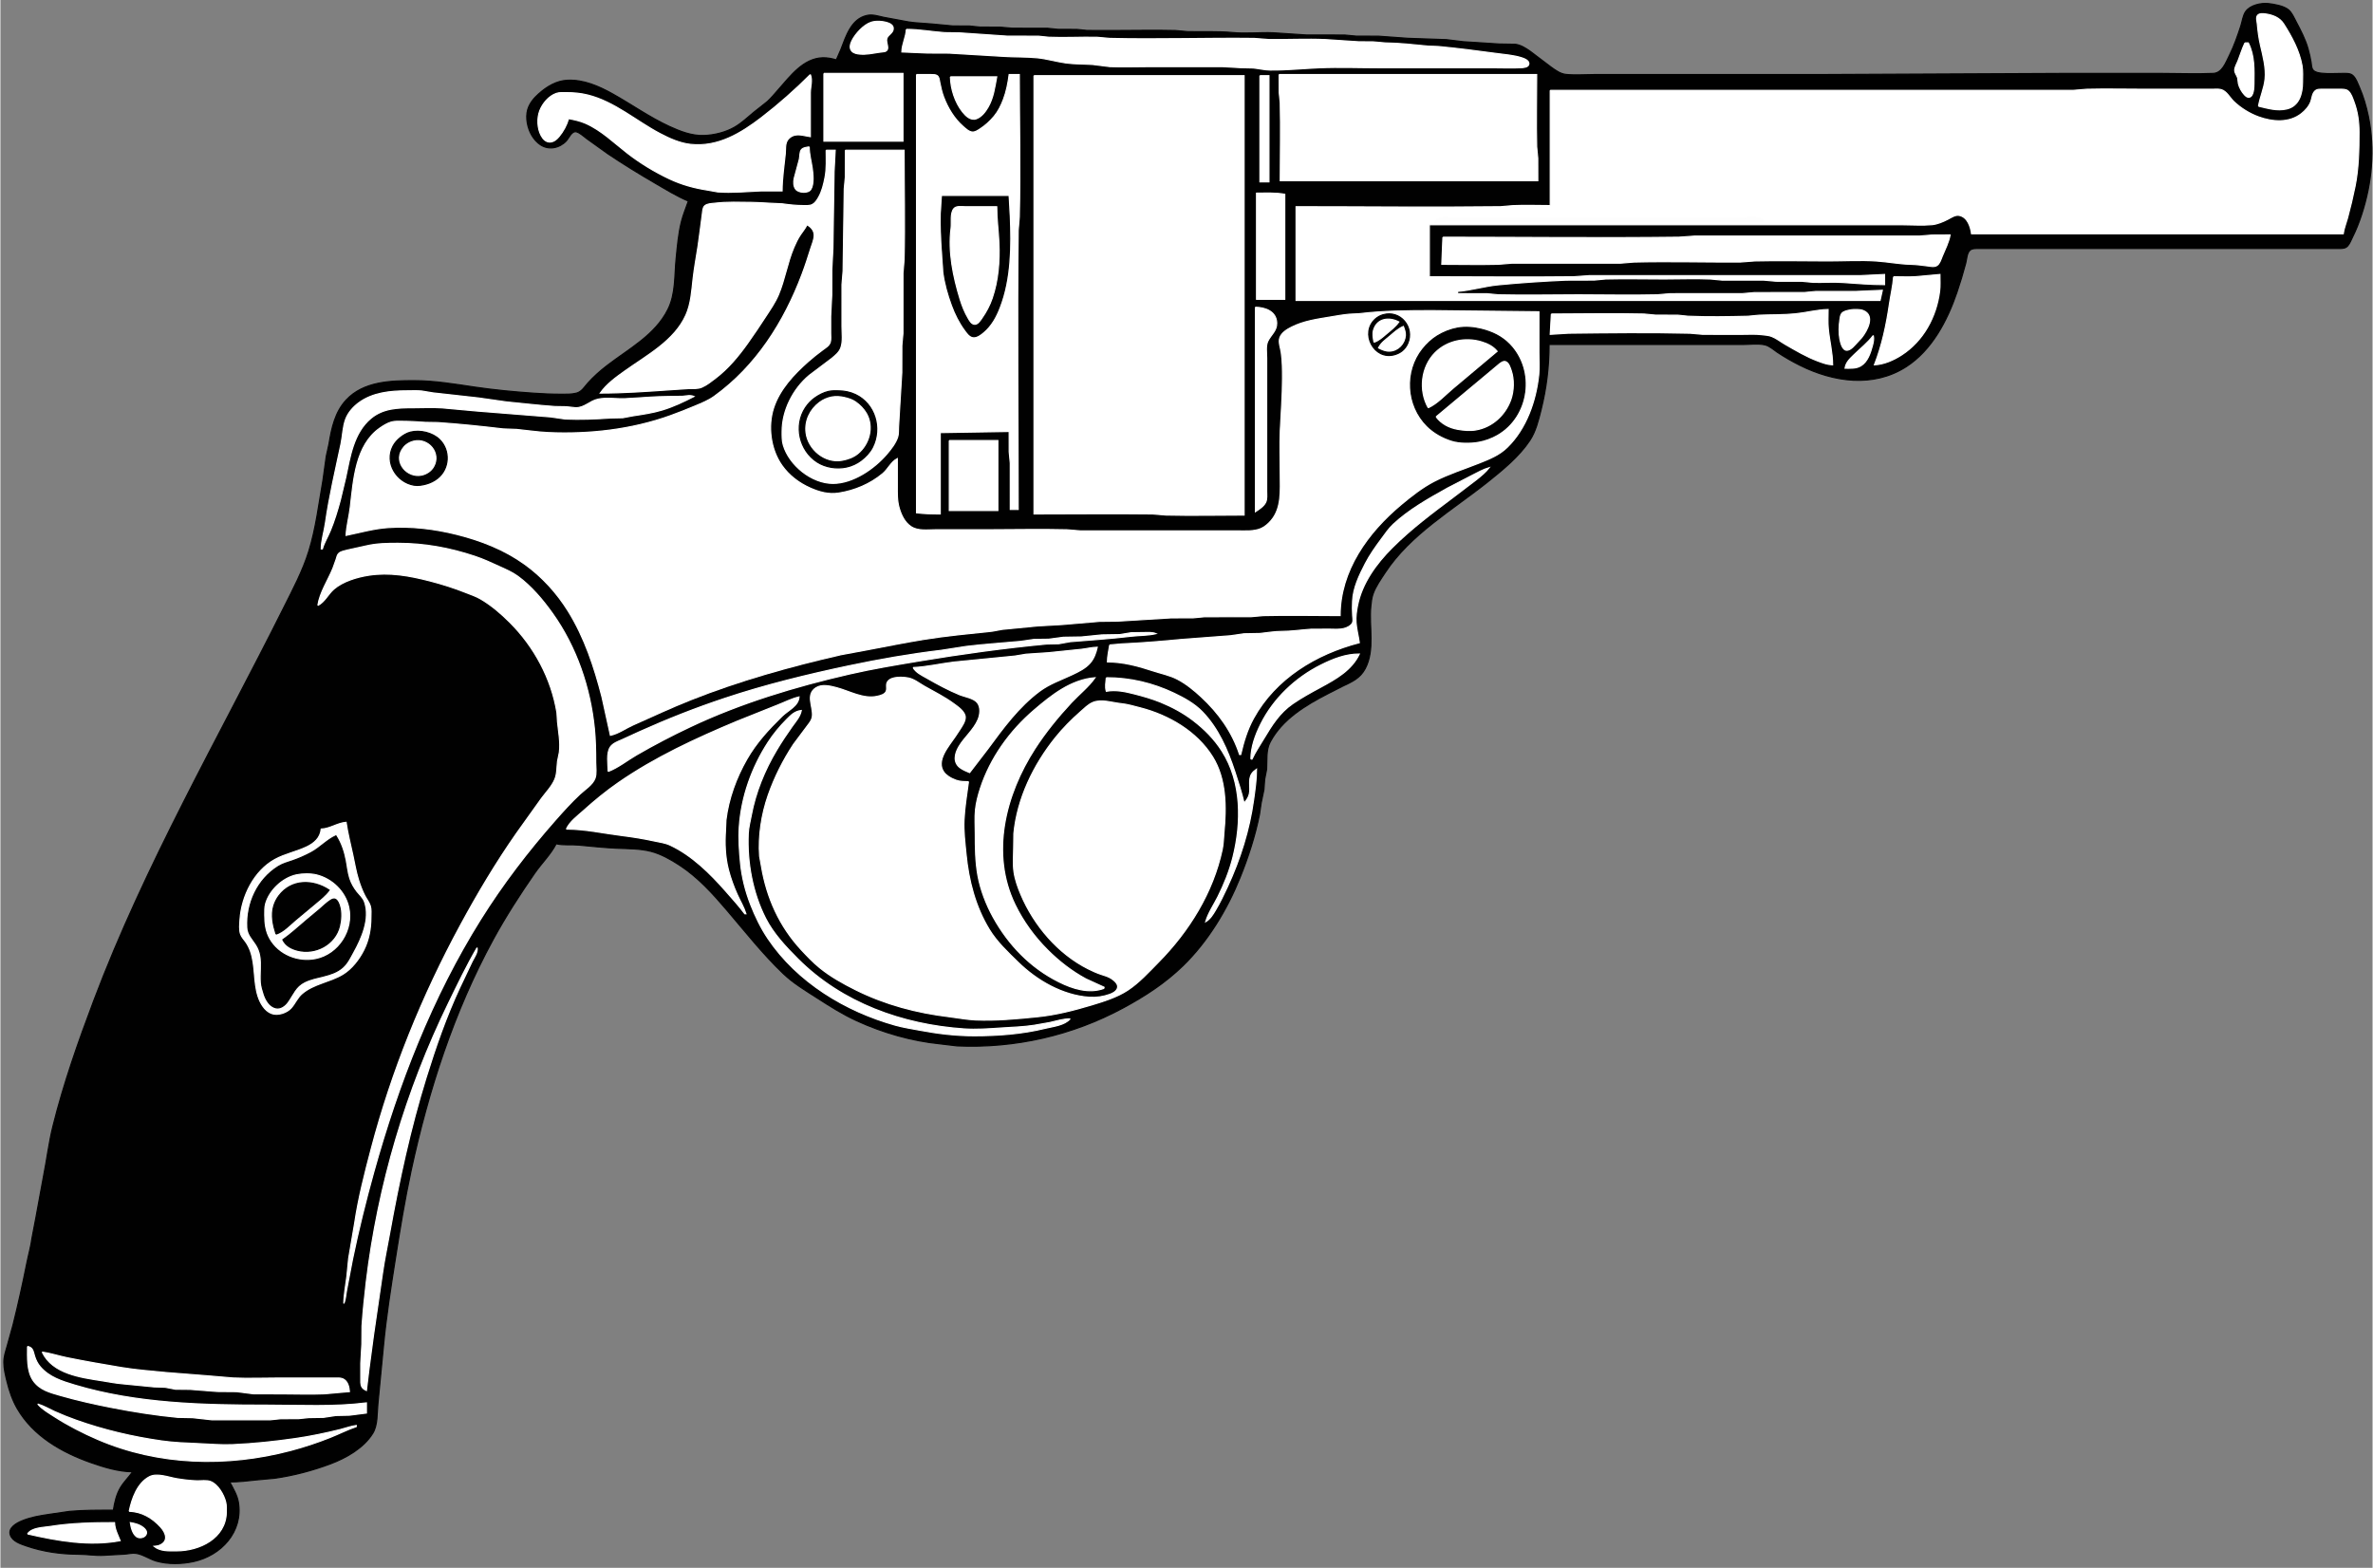 <?xml version="1.0" encoding="UTF-8"?>
<svg xmlns="http://www.w3.org/2000/svg" xmlns:xlink="http://www.w3.org/1999/xlink" width="504pt" height="333pt" viewBox="0 0 2100 1388" version="1.1">

<rect x="0" y="0" width="2100" height="1388" fill="#808080" stroke="none"/>

<path style="fill:#010101; stroke:#010101;" d="M740 53C736.253 51.861 731.948 51.013 728 51.13C710.74 51.64 699.286 67.356 688.95 79C685.696 82.665 682.627 86.522 678.996 89.829L667 99.321C661.441 103.912 656.283 108.89 650 112.536C642.034 117.158 632.167 119.574 623 119.961C612.185 120.417 601.645 116.287 592 111.836C574.525 103.771 558.781 92.501 542 83.14C529.726 76.292 516.353 70.389 502 71.039C492.19 71.484 483.754 76.633 476.59 83.004C472.311 86.81 468.408 91.391 466.789 97C464.687 104.283 466.622 113.615 470.479 120C472.404 123.185 474.898 126.065 478.004 128.146C485.443 133.13 494.84 131.146 500.815 124.906C503.2 122.415 505.775 115.513 510.043 116.748C513.237 117.672 516.328 120.804 519 122.709L538 136.329C551.674 145.502 565.762 154.161 580 162.424C589.462 167.916 598.878 173.786 609 178C606.967 184.008 604.445 189.83 602.895 196C600.162 206.881 599.279 217.898 598.169 229C596.662 244.068 597.843 260.06 590.88 274C579.555 296.672 556.319 308.76 537 323.651C530.962 328.306 525.279 333.326 520.171 339C517.079 342.433 514.684 346.783 509.961 348.022C505.419 349.213 500.647 349 496 349C487.907 349 480.048 348.644 472 348.089C454.638 346.894 437.234 345.239 420 342.701C402.081 340.061 384.184 337 366 337C345.296 337 321.459 337.692 306.174 354.039C296.181 364.726 293.149 379.004 290.855 393L288.439 404L285.536 425C281.81 446.089 279.336 467.449 272.975 488C267.605 505.347 258.856 521.794 250.753 538C193.179 653.148 128.12 765.252 82.575 886C68.858 922.365 55.871 959.242 46.475 997C42.872 1011.48 41.095 1026.39 38.192 1041L31.385 1078L27.947 1096C26.999 1103.35 24.857 1110.72 23.4 1118C19.711 1136.44 15.698 1154.74 11.127 1173L5.859 1192C4.507 1196.72 3.01 1201.03 3.008 1206C3.005 1211.82 4.405 1217.38 5.769 1223C7.773 1231.26 10.604 1239.61 14.876 1247C28.971 1271.39 54.261 1285.75 80 1294.86C91.584 1298.96 104.633 1302.9 117 1303C113.612 1307.83 109.305 1311.89 106.258 1317C102.725 1322.92 100.996 1330.23 100 1337C86.927 1337 74.008 1336.87 61 1338.07L43 1340.7C34.72 1341.92 26.833 1343.24 19 1346.45C14.217 1348.42 6.549 1352.63 8.762 1358.99C10.734 1364.65 17.9 1366.89 23 1368.66C37.651 1373.73 53.537 1375.98 69 1376C76.709 1376.01 84.252 1377.44 92 1376.91L110 1375.91C113.339 1375.68 116.636 1374.74 120 1375.22C126.226 1376.09 131.928 1380.35 138 1382.09C148.409 1385.07 160.448 1384.78 171 1382.49C195.369 1377.2 215.028 1356.07 210.674 1330C209.589 1323.5 206.018 1317.74 203 1312C211.193 1312 218.882 1311.04 227 1310.17L243 1308.7C259.613 1306.33 276.303 1301.92 292 1296.05C306.018 1290.81 321.509 1282.05 329.597 1269C334.125 1261.69 333.339 1251.3 334.169 1243L339.17 1191C341.602 1165.56 345.589 1140.23 349.561 1115C353.723 1088.56 357.999 1062.19 363.668 1036C378.97 965.321 401.401 895.692 436.081 832C447.212 811.557 459.764 792.115 473.025 773C479.044 764.323 487.209 756.386 492 747C498.623 748.577 505.285 747.531 512 748.17C523.334 749.248 534.632 750.462 546 750.961C555.822 751.391 566.423 751.26 576 753.76C584.901 756.083 593.345 760.895 601 765.865C617.425 776.529 630.663 791.213 643.272 806C659.527 825.063 674.844 844.607 693 861.961C702.072 870.632 712.538 876.818 723 883.541C734.374 890.849 745.67 898.046 758 903.691C781.291 914.356 806.525 921.62 832 924.169L847 925.961C898.126 928.2 948.966 916.664 994 892.309C1013.28 881.881 1031.16 870.304 1046.96 854.911C1069.01 833.433 1085.92 805.404 1097.4 777C1104.65 759.028 1110.85 740.026 1114.63 721L1116.09 711L1118.57 699L1119.21 690L1120.96 681C1121.39 673.226 1120.31 664.105 1124.05 657C1134.72 636.785 1155.33 624.409 1175 614.258L1188 607.63C1196.28 603.721 1203.62 600.606 1208.18 592C1217.03 575.279 1211.45 555.024 1213.17 537C1213.52 533.386 1213.92 529.441 1215.11 526C1217.41 519.299 1222 512.89 1225.86 507C1248.26 472.88 1285.76 451.395 1317 426.4C1330.14 415.889 1344.51 404.153 1353.9 390C1359.22 381.964 1361.57 372.224 1363.87 363C1368.63 343.988 1371 324.581 1371 305L1501 305L1542 305C1548.33 305 1555.81 303.906 1562 305.303C1566.11 306.232 1569.57 309.539 1573 311.833C1579.4 316.109 1586.11 319.963 1593 323.398C1622.55 338.135 1657.84 343.441 1687 324.76C1709.75 310.186 1723.52 283.888 1732 259C1734.92 250.413 1737.54 241.772 1739.85 233C1740.75 229.551 1740.81 224.178 1743.56 221.603C1745.3 219.984 1747.79 220.046 1750 220.005L1761 220L1810 220L2004 220L2059 220L2071 219.995C2073.69 219.945 2076.15 219.848 2078.03 217.682C2079.9 215.539 2080.99 212.52 2082.25 210C2085.48 203.517 2088.09 196.886 2090.33 190C2099.5 161.872 2102.3 132.008 2096.29 103C2094.42 93.992 2091.96 85.455 2088.28 77C2086.86 73.743 2085.54 69.975 2083.09 67.318C2080.47 64.47 2076.54 65.002 2073 65C2067.07 64.997 2060.9 65.471 2055 64.826C2052.57 64.561 2049.41 64.104 2047.6 62.272C2045.78 60.419 2045.95 57.393 2045.56 55C2044.9 50.965 2043.96 46.934 2042.84 43C2040.49 34.666 2036.25 26.631 2032.22 19C2030.43 15.614 2028.58 11.218 2025.61 8.702C2021.5 5.223 2013.23 3.802 2008 3.184C2001.45 2.41 1991.81 4.437 1987.73 10.108C1985.17 13.665 1984.67 18.891 1983.33 23C1980.44 31.862 1977.42 40.645 1973.24 49C1970.14 55.203 1966.89 64.635 1959 64.981C1944.06 65.635 1928.95 65 1914 65L1824 65L1609 66L1460 66L1411 66C1402.77 66 1394.19 66.709 1386 65.895C1381.02 65.4 1376.97 62.38 1373 59.576L1354 45.205C1350.06 42.479 1345.84 39.796 1341 39.185L1327 38.961L1295 36.91L1280 35.09L1246 33.91L1220 32.039L1200 31.961L1190 31.015L1156 30.961L1127 29.039C1115.06 28.516 1102.9 29.963 1091 28.83C1077.68 27.563 1064.37 28.313 1051 27.985L1040 27.015C1022.02 26.574 1003.98 27 986 27L962 26.961L953 26.039L936 25.961L927 25.039L896 24.996L885 24.039L867 23.961L858 23.039L843 22.961L824 21.17C817.306 20.533 810.682 20.461 804 19.41L782 15.335C776.922 14.271 772.234 12.497 767 13.681C752.998 16.85 748.511 32.278 743.938 44L740 53z"/>
<path style="fill:#ffffff; stroke:#ffffff;" d="M1999 94C2007.29 95.917 2015.36 98.468 2024 96.471C2035 93.927 2037.98 82.985 2038 73C2038.01 68.051 2038.4 62.892 2037.54 58C2035.23 44.944 2028.31 32.063 2021.19 21.015C2017.61 15.48 2011.4 13.161 2005 12.305C2002.86 12.019 1999.54 11.744 1998.07 13.742C1996.67 15.633 1997.73 18.881 1997.93 21C1998.51 27.447 1999.3 33.7 2000.76 40C2002.95 49.439 2005.87 60.262 2004.83 70C2003.94 78.304 2000.39 85.898 1999 94M771 19.653C764.276 21.761 756.912 29.835 753.839 36C752.433 38.822 751.314 42.673 753.743 45.297C755.528 47.225 758.519 47.702 761 47.907C766.511 48.361 771.608 47.291 777 46.439L782.851 45.686C788.207 44.011 783.55 37.807 784.693 34.129C785.795 30.584 790.604 29.251 790.404 25.039C790.283 22.499 788.145 21.118 785.981 20.344C781.63 18.788 775.445 18.259 771 19.653M802 26C801.644 32.937 798.15 38.967 798 46L821 46.961L840 47.039L888 49.91C897.996 50.595 908.007 50.171 918 51.17C926.383 52.009 934.655 54.511 943 55.7C950.825 56.815 959.1 56.545 967 57.09L982 58.961C993.29 59.455 1004.7 59 1016 59L1082 59L1098 59.91L1109 60.17C1114.05 60.658 1118.9 61.935 1124 61.996C1138.4 62.167 1152.65 60.668 1167 60.039C1185.26 59.24 1203.72 60 1222 60L1322 60C1329.97 60 1338.04 60.364 1346 59.96C1348.19 59.849 1352.62 59.65 1353.08 56.765C1353.58 53.667 1349.25 51.965 1347 51.225C1339.83 48.867 1331.47 48.289 1324 47.282C1307.07 45.002 1290 42.788 1273 41.17L1264 40.83C1251.3 39.621 1238.78 38.148 1226 37.996L1215 37.039L1202 36.961L1173 35.039C1156.38 34.311 1139.64 35.194 1123 34.996L1110 34.004C1067.35 33.497 1024.64 35.03 982 33.985L971 33.015C956.684 32.664 942.306 33.587 928 32.961L919 32.039L891 31.961L849 29.09L836 28.91C824.622 28.131 813.434 26 802 26M1987 38C1984.52 43.232 1982.9 48.629 1980.8 54C1979.83 56.465 1978.04 59.305 1977.95 62C1977.86 64.677 1979.86 66.559 1980.58 69L1981.21 74C1981.98 77.394 1984.17 81.299 1986.53 83.847C1987.59 84.99 1989.03 86.34 1990.74 86.079C1994.92 85.439 1994.96 77.018 1995 74C1995.15 61.698 1995.68 49.233 1990 38L1987 38M729 65L729 125L799 125L799 65L729 65M717 66C703.507 79.484 689.12 92.242 674 103.881C655.561 118.074 635.199 130.419 611 127.826C601.553 126.814 592.309 122.667 584 118.297C562.801 107.148 543.678 89.987 520 84.13C513.602 82.548 507.572 81.997 501 82C498.044 82.001 494.833 81.715 492 82.728C485.419 85.08 479.912 91.641 477.468 98C474.905 104.671 475.292 113.669 478.674 119.995C480.381 123.189 483.071 126.089 487.001 125.713C490.129 125.413 492.55 123.259 494.482 120.956C498.317 116.386 501.354 110.713 503 105C508.108 105.991 513.208 107.077 518 109.173C531.895 115.251 543.16 126.388 555 135.575C566.31 144.35 579.054 152.092 592 158.219C602.94 163.397 614.115 166.461 626 168.296L635 169.91C647.662 170.838 660.4 169.591 673 169.039L692 169C692 157.896 693.78 147.031 694.83 136C695.344 130.601 694.123 125.364 699.059 121.653C704.674 117.431 710.812 120.167 717 121L717.004 82C717.067 76.727 719.096 70.996 717 66M811 66L811 454C818.045 454.89 824.897 455 832 455L832 383L893 382L893.039 400L893.985 410L894 451L901 451C901 368.687 900.025 286.307 901.004 204L901.985 192C903.013 150.056 902 107.958 902 66L893 66C892.039 73.439 890.603 80.973 887.936 88C885.9 93.365 883.362 98.567 879.674 103C876.053 107.353 871.778 111.255 867 114.299C865.228 115.428 863.182 116.847 861 116.918C857.565 117.03 854.394 113.81 852.004 111.711C844.274 104.923 838.696 95.565 835.066 86C833.466 81.786 832.479 77.412 831.61 73.001C831.225 71.045 831.115 68.361 829.4 67.028C827.93 65.885 825.747 66.038 823.999 66.005L811 66M1132 66L1132.09 82L1132.99 91C1133.55 113.97 1133 137.023 1133 160L1361 160L1360.96 140L1360.01 130C1359.49 108.694 1360 87.313 1360 66L1132 66M915 67L915 455C949.992 455 985.011 454.588 1020 455.004L1032 455.985C1054.97 456.548 1078.02 456 1101 456L1101 67L915 67M1115 67L1115 161L1123 161L1123 67L1115 67M841 68C841.221 78.642 845.039 90.594 851.681 98.985C854.561 102.624 858.934 106.98 864 105.123C868.534 103.462 871.922 99.014 874.254 95C879.187 86.508 880.239 77.451 882 68L841 68M1372 80L1372 182C1361.03 182 1349.96 181.559 1339 182.039L1328 182.996C1267.69 183.713 1207.32 183 1147 183L1147 266L1664 266L1666 257L1643 257.996L1607 258.039L1597 258.985L1553 259.015L1542 259.985L1478 260.015L1467 260.985C1443.7 261.556 1420.31 261 1397 261C1373.36 261 1349.64 261.564 1326 260.985L1316 260.039L1290 260L1290 258C1302.06 257.016 1313.9 253.342 1326 252.17C1345.98 250.235 1365.97 248.917 1386 248.039L1411 247.961L1421 247.015C1438.31 246.591 1455.68 247 1473 247C1486.63 247 1500.39 246.443 1514 247.039L1524 247.985L1561 248.015L1572 248.985L1595 249.039L1605 249.985C1613.64 250.197 1622.37 249.499 1631 250.089C1643.33 250.934 1655.62 252 1668 252L1668 243L1647 243.999L1407 244.001L1393 244.996C1350.35 245.503 1307.66 245 1265 245L1265 199L1632 199L1684 199C1692.57 199 1701.47 199.703 1710 198.896C1714.76 198.445 1719.78 196.285 1724 194.113C1727.02 192.558 1730.39 190.07 1734 190.699C1741.39 191.988 1744.14 200.677 1745 207L2074 207C2074.71 202.172 2076.56 197.695 2077.85 193C2080.37 183.778 2082.58 174.366 2084.49 165C2087.67 149.304 2088 132.947 2088 117C2088 107.654 2086.78 98.797 2083.48 90C2082.32 86.934 2081.07 82.807 2078.5 80.603C2076.43 78.823 2073.56 79.018 2071 79.001L2056 79.001C2053.59 79.017 2050.83 78.77 2048.97 80.603C2046.45 83.092 2046.46 86.881 2045.31 90C2043.77 94.18 2040.46 97.888 2037 100.606C2026.08 109.18 2011.24 107.915 1999 103.456C1991.04 100.557 1983.2 95.685 1977.09 89.826C1973.65 86.529 1970.77 80.627 1965.91 79.318C1963.43 78.651 1960.54 79 1958 79L1944 79L1899 79C1881.68 79 1864.31 78.591 1847 79.015L1835 79.996L1746 80L1372 80M716 130C713.774 130.441 710.524 130.623 709.028 132.589C707.415 134.708 707.853 138.483 707.251 141L702.67 158C702.062 161.158 701.989 164.88 704.089 167.566C706.627 170.812 715.065 171.392 717.427 167.682C720.325 163.132 719.428 154.109 718.7 149C717.777 142.525 716.018 136.614 716 130M731 133C731 140.997 731.538 149.119 729.999 157C728.776 163.266 727.356 169.415 724.12 174.999C722.807 177.266 721.274 179.683 718.907 180.972C716.537 182.263 713.602 181.995 711 182C704.525 182.013 698.404 181.297 692 180.425L681 179.911C670.305 179.178 659.747 179 649 179C643.232 179 637.725 179.297 632 179.95C629.334 180.254 625.76 180.295 623.603 182.14C621.764 183.711 621.737 186.784 621.425 189.001L619.336 205L617.561 218C616.058 227.623 614.249 237.323 613.167 247C611.966 257.73 611.295 269.027 606.819 279C596.632 301.697 572.368 314.482 553 328.291C545.022 333.979 536.696 339.914 531 348C551.769 348 572.32 346.506 593 345.089L609 344.039C613.062 343.861 617.164 344.436 621 342.776C625.357 340.89 629.25 337.722 633 334.87C644.232 326.326 653.265 315.414 661.421 304C667.04 296.138 672.386 288.097 677.657 280C681.652 273.861 685.898 267.773 688.769 261C694.524 247.42 696.616 232.589 702.427 219C704.04 215.23 705.844 211.429 708.104 208C710.128 204.931 712.466 202.35 714 199C717.417 200.771 720.27 203.863 720.4 208C720.524 211.891 718.486 216.332 717.341 220C714.926 227.737 712.438 235.411 709.576 243C693.697 285.106 668.975 324.166 632 350.841C626.783 354.605 620.891 356.945 615 359.424C607.719 362.488 600.436 365.385 593 368.05C558.522 380.405 521.487 384.558 485 382.961C475.645 382.551 466.322 381.057 457 380.17L445 379.714C425.734 377.434 406.347 375.414 387 374.089L376 373.911C369.281 373.45 362.762 373 356 373C352.7 373 349.209 372.716 346 373.638C342.459 374.656 339.005 376.818 336 378.904C314.119 394.1 312.548 425.141 309.715 449C308.73 457.292 306.379 465.716 306 474C318.199 471.482 330.513 467.949 343 467.089C363.489 465.679 384.162 468.167 404 473.127C425.279 478.446 446.081 486.565 464 499.428C479.471 510.534 492.524 524.856 502.575 541C517.089 564.314 525.726 590.567 532.522 617L540 651C547.207 649.455 553.32 644.839 560 641.861C576.968 634.298 593.717 626.459 611 619.601C654.16 602.475 698.794 590.011 744 579.651L768 575.196C784.337 572.097 800.62 568.822 817 566.145C837.256 562.834 857.634 561.015 878 558.826L887 557.174L918 554.17L940 552.911L973 550.089L989 549.911L1036 547.039L1056 546.961L1066 546.015L1107 545.985L1118 545.015C1140.64 544.46 1163.36 545 1186 545C1186 505.148 1210.5 471.419 1240 446.754C1248.85 439.357 1258.74 431.57 1269 426.258C1281.91 419.576 1295.55 415.363 1309 410C1318.13 406.361 1326.84 402.958 1333.99 395.961C1350.87 379.431 1359.36 355.072 1361.83 332C1362.53 325.442 1362 318.592 1362 312L1362 276L1268 275C1246.17 275 1224.67 275.123 1203 277.714L1194 278.17C1188.23 278.719 1182.69 279.728 1177 280.676C1165.4 282.609 1153.68 284.214 1143 289.609C1139.01 291.622 1134.16 294.536 1132.62 299.001C1131.25 302.966 1133.3 308.011 1133.87 312C1134.98 319.706 1135 327.227 1135 335C1135 350.433 1133.71 365.63 1133.04 381C1132.47 393.95 1133 407.037 1133 420C1133 433.752 1134.53 449.78 1124.79 460.985C1122.39 463.745 1119.39 466.434 1116 467.911C1109.71 470.656 1101.7 470 1095 470L1053 470L956 469.996L944 469.015C920.697 468.444 897.31 469 874 469L828 469C820.846 469 812.25 470.383 806.015 466.146C800.494 462.394 797.582 456.202 795.721 450C793.739 443.391 794 436.826 794 430L794 406C788.43 408.848 785.839 415.36 780.996 419.384C769.86 428.638 756.258 434.334 742 436.561C733.277 437.923 724.937 435.647 717 432.138C706.971 427.704 698.138 421.018 691.785 412C681.816 397.852 679.133 377.347 684.519 361C689.938 344.554 702.33 331.433 715 320.167C719.138 316.487 723.553 313.034 727.999 309.734C730.544 307.846 733.768 306.082 734.682 302.826C735.366 300.393 735 297.5 735 295L735 280L735.961 261L736 239L736.985 220L738.015 152L739 133L731 133M748 133L747.961 157L747.015 167L745.985 240L745.004 252L745 289C745 294.991 746.079 302.283 743.968 308C742.493 311.993 739.159 314.598 736 317.246L716 332.326C701.671 344.287 692 363.386 692 382C692 386.071 691.885 390.054 693.043 394C698.273 411.809 718.125 427.971 737 427.971C754.796 427.971 773.596 414.97 784.7 402C788.351 397.736 792.539 392.406 794.301 387C795.25 384.089 794.883 381.004 795.089 378L796.089 361L797.961 330L798.015 306L798.985 295L799.004 242L799.985 230C800.776 197.71 800 165.301 800 133L748 133M1112 171L1112 265L1137 265L1137 172C1128.77 170.473 1120.34 171 1112 171z"/>
<path style="fill:#010101; stroke:#010101;" d="M834 174L833.015 189C832.752 199.735 833.18 210.326 833.911 221L835.286 241C836.543 250.844 839.376 260.705 842.786 270C845.652 277.811 849.33 285.28 854.289 291.999C855.942 294.239 858.049 297.534 861.039 298.006C864.248 298.513 867.744 295.707 869.999 293.787C876.913 287.902 880.963 280.335 884.189 272C893.979 246.709 894.131 217.726 892.961 191L892 174L834 174z"/>
<path style="fill:#ffffff; stroke:#ffffff;" d="M882 183L854 183C851.104 183 846.273 182.127 844.14 184.603C840.569 188.749 842.236 196.967 841.576 202C838.832 222.897 843.482 245.072 849.586 265C851.389 270.886 853.718 276.691 856.877 281.995C858.025 283.923 859.585 286.749 862.079 287.079C865.091 287.477 867.184 284.077 868.652 281.995C872.6 276.395 875.779 270.485 877.997 264C883.341 248.371 884.681 231.46 883.961 215C883.491 204.278 882 193.776 882 183z"/>
<path style="fill:#fdfdfd; stroke:#fdfdfd;" d="M1270 197C1281.35 194.892 1293.48 196 1305 196L1367 196L1560 196L1560 195L1272 195L1272 194L1560 194C1554.05 191.503 1545.42 193 1539 193L1494 193L1337 193L1287 193C1281.63 193 1272.05 190.824 1270 197z"/>
<path style="fill:#ffffff; stroke:#ffffff;" d="M1277 210L1276 234C1292.65 234 1309.35 234.393 1326 233.985L1338 233.004L1434 232.996L1446 232.015C1477.3 231.248 1508.69 232.15 1540 231.999L1553 231.015C1574.64 230.485 1596.35 231 1618 231C1632.24 231 1646.8 230.117 1661 231.089C1671 231.775 1680.97 233.761 1691 234C1695.99 234.119 1701.05 234.769 1706 235.424C1708.66 235.777 1712.09 236.622 1714.5 234.972C1716.9 233.33 1717.93 229.556 1718.99 227C1721.51 220.89 1724.84 214.512 1726 208L1710 208.089L1699 208.999L1500 209.001L1486 209.996C1416.36 210.824 1346.65 210 1277 210M1676 245C1675.36 253.098 1673.48 260.993 1672.3 269C1669.56 287.596 1665.82 305.414 1659 323C1667.37 322.617 1676.02 318.818 1683 314.301C1702.37 301.771 1713.78 280.582 1716.71 258C1717.35 253.073 1717 247.961 1717 243L1696 244.911C1689.38 245.364 1682.63 245 1676 245M1111 272L1111 453C1114.21 450.878 1118.13 448.477 1119.97 444.961C1121.51 442.024 1121 438.199 1121 435L1121 415L1121 317C1121 312.397 1119.96 306.248 1122.02 302C1124.75 296.388 1130.04 292.882 1129.86 286C1129.6 275.692 1119.83 272.207 1111 272M1373 278L1372 296L1388 295.004C1423.92 294.577 1460.09 294.135 1496 295.015L1507 295.985L1542 296C1547.63 296 1553.41 295.623 1559 296.286C1561.93 296.632 1565.23 296.781 1568 297.843C1572.22 299.459 1576.09 302.599 1580 304.85C1589.41 310.263 1598.79 315.87 1609 319.681C1613.37 321.312 1617.31 322.785 1622 323C1621.97 312.222 1619.19 301.697 1618.17 291C1617.63 285.396 1618 279.627 1618 274C1608.31 274.201 1598.64 276.865 1589 277.829C1578.33 278.897 1567.7 278.571 1557 279.039L1547 279.985C1529.46 280.415 1511.53 280.728 1494 279.961L1485 279.039L1465 278.961L1455 278.015C1427.7 277.346 1400.31 278 1373 278M1637 274.515C1634.72 274.987 1631.52 275.608 1630.01 277.563C1628.88 279.027 1628.7 281.236 1628.43 283.001C1627.63 288.284 1627.37 294.735 1628.38 300C1628.98 303.168 1630.59 310.639 1635.04 310.079C1638.53 309.64 1641.71 305.334 1643.99 303L1647.67 299C1652.63 292.857 1660.03 279.188 1649 274.894C1647.41 274.275 1645.69 274.118 1644 274.041C1641.66 273.934 1639.29 274.04 1637 274.515z"/>
<path style="fill:#010101; stroke:#010101;" d="M1224 278.638C1221.52 279.355 1219.11 280.67 1217.19 282.39C1203.31 294.812 1215.91 319.051 1234 314.072C1236.54 313.374 1238.91 312.284 1240.96 310.606C1243.15 308.806 1244.76 306.59 1245.89 304C1252.09 289.795 1239.36 274.198 1224 278.638z"/>
<path style="fill:#ffffff; stroke:#ffffff;" d="M1216 303C1220.41 301.502 1223.47 298.554 1227 295.589C1230.97 292.262 1234.97 289.219 1238 285C1229.65 280.625 1218.92 281.554 1215.65 292C1214.52 295.624 1215.33 299.38 1216 303M1220 308C1223.15 309.651 1226.35 311.035 1230 310.855C1237.34 310.493 1243.26 304.253 1243.77 297C1243.97 294.154 1242.95 291.618 1242 289C1237.33 290.978 1233.85 294.325 1230 297.576C1226.21 300.776 1222.2 303.49 1220 308z"/>
<path style="fill:#010101; stroke:#010101;" d="M1290 290.464C1283.72 291.595 1277.41 294.109 1272 297.468C1267.17 300.465 1262.78 304.605 1259.24 309.039C1243.34 328.919 1245.01 358.825 1263.09 376.91C1269.09 382.906 1276.91 387.291 1285 389.78C1291.74 391.854 1301.06 391.81 1308 390.675C1313.79 389.729 1319.94 387.474 1325 384.536C1352.93 368.329 1358.24 328.228 1335.91 305.039C1329.02 297.891 1320.48 293.884 1311 291.526C1304.27 289.852 1296.9 289.224 1290 290.464z"/>
<path style="fill:#ffffff; stroke:#ffffff;" d="M1658 297C1653.05 303.5 1646.8 308.345 1641 314.015C1637.29 317.637 1633.81 320.744 1633 326C1637.68 326 1642.77 326.415 1646.96 323.911C1652.96 320.324 1655.55 312.391 1657.24 306C1658.03 303.039 1658.71 299.959 1658 297M1264 361C1272.22 357.235 1279.1 349.529 1286 343.754L1325 311C1321.34 306.586 1316.45 304.215 1311 302.591C1296.85 298.374 1280.76 301.587 1270.17 312.174C1257.57 324.773 1255.34 345.616 1264 361M1271 369C1275.56 375.171 1282.51 378.748 1290 380.076C1295.18 380.994 1300.77 381.548 1306 380.674C1320.57 378.241 1332.11 367.637 1337.05 354C1339.86 346.225 1340.18 335.891 1337.46 328C1336.62 325.592 1335.36 321.294 1332.73 320.256C1330.6 319.419 1328.59 320.988 1327 322.194L1315 332.247L1298 346.424L1271 369M284 486L285 486C286.619 480.38 289.752 475.39 291.988 470C295.612 461.266 298.382 452.12 300.849 443L305.64 423C309.586 404.47 312.492 383.276 328.004 370.329C338.706 361.396 351.748 361 365 361C373.616 361 382.404 360.501 391 361.089L422 363.911L487 369.089L500 370.961C513.327 371.549 526.741 370.997 540 370.089L551 369.826L560 368.134C568.695 366.822 577.564 365.526 586 362.961C595.753 359.995 604.962 355.643 614 351C610.634 349.601 607.548 350.493 604 350.83L592 351C578.999 351 565.974 352.392 553 352.961C545.232 353.301 536.622 351.742 529 353.39C521.545 355.003 517.018 361.256 509 360.96L501 360.089L491 359.911C476.653 358.928 462.317 357.217 448 355.83L423 352.282L383 347.83L373 346.171C368.711 345.742 364.306 346 360 346C345.125 346 329.324 347.55 317.001 356.761C312.24 360.319 307.79 365.367 305.663 371C303.041 377.945 303.015 385.795 301.49 393C296.584 416.17 291.038 439.557 287.715 463C286.626 470.679 284.069 478.244 284 486z"/>
<path style="fill:#010101; stroke:#010101;" d="M733 346.529C728.775 347.499 724.536 349.735 721.015 352.221C717.683 354.572 714.854 357.598 712.61 361.001C702.237 376.731 707.228 398.871 723 409.031C730.504 413.865 740.284 415.342 749 413.482C753.669 412.486 758.223 410.38 762 407.471C765.971 404.411 769.726 400.506 772.001 396C780.507 379.152 774.397 357.597 757 349.328C752.276 347.083 747.203 346.064 742 346.004C739.014 345.969 735.929 345.857 733 346.529z"/>
<path style="fill:#ffffff; stroke:#ffffff;" d="M736 351.468C732.023 352.216 728.279 353.882 725.039 356.301C716.694 362.533 711.918 372.559 713.184 383C714.996 397.934 729.954 410.238 745 407.535C750.009 406.636 755.022 404.908 758.996 401.66C769.312 393.228 773.463 377.911 766.633 366C764.331 361.984 760.797 358.429 757 355.803C753.967 353.706 750.559 352.696 747 351.888C743.35 351.059 739.702 350.771 736 351.468z"/>
<path style="fill:#010101; stroke:#010101;" d="M363 382.557C359.728 383.4 356.614 385.272 354.004 387.38C351.383 389.496 349.096 392.001 347.533 395C339.948 409.555 350.503 426.789 366 429.529C369.678 430.179 373.435 429.489 377 428.51C380.622 427.515 384.037 425.808 386.985 423.471C397.638 415.024 398.455 398.751 388.815 389.188C382.602 383.026 371.456 380.379 363 382.557z"/>
<path style="fill:#ffffff; stroke:#ffffff;" d="M366 390.536C363.548 391.09 361.15 392.232 359.185 393.8C357.702 394.984 356.483 396.432 355.483 398.04C348.188 409.772 360.344 423.346 373 420.61C375.108 420.154 377.173 419.24 378.957 418.03C380.909 416.706 382.429 415.042 383.583 412.985C390.226 401.13 379.044 387.588 366 390.536M840 390L840 452L883 452L883 390L840 390M982 571C981.247 576.12 980.014 580.766 980 586C993.798 586.038 1006.99 589.526 1020 593.833C1027.24 596.229 1035.23 597.774 1042 601.326C1049.76 605.397 1056.6 611.005 1063 616.914C1078.37 631.119 1090.47 647.977 1097 668L1098 668C1100.55 656.897 1103.8 646.023 1109.31 636C1128.84 600.47 1164.76 578.92 1203 569C1202.19 562.977 1200.51 557.096 1200.09 551C1199.74 545.946 1200.45 540.945 1201.45 536C1205.44 516.153 1217.97 499.035 1232 485C1248.65 468.339 1267.19 454.481 1286 440.373L1307 424.386C1310.91 421.189 1314.93 418.009 1318 414C1312.72 415.522 1307.91 418.3 1303 420.753L1281 432.14C1264.53 441.328 1246.9 451.212 1233.04 464.174C1229.03 467.928 1225.89 472.605 1222.63 477C1217.45 483.972 1212.25 491.277 1208.26 499C1203.04 509.087 1197.56 520.433 1197.04 532C1196.84 536.285 1196.82 540.719 1197.09 545C1197.27 547.945 1198.13 550.854 1195.71 553.116C1190.34 558.131 1182.7 557 1176 557L1160 557.089C1151.27 557.687 1142.78 558.997 1134 559C1127.53 559.003 1121.41 560.218 1115 560.83L1101 561.089L1089 562.83L1045 566.17C1027.66 567.821 1010.4 569.278 993 570.039L982 571M281 536C287.248 532.836 289.993 525.999 295.174 521.529C303.176 514.624 315.726 510.887 326 509.296C344.399 506.449 362.152 509.675 380 514.268C390.88 517.069 401.548 520.454 412 524.601C416.348 526.326 420.946 527.84 425 530.199C434.511 535.733 443.255 543.255 451 551C472.586 572.586 487.776 600.74 492.675 631L493.17 639C494.049 648.048 495.914 656.82 494.816 666L493.184 674C492.538 679.332 492.895 684.925 490.773 690C488.174 696.216 482.851 701.618 478.884 707L456.72 738C438.629 763.89 422.353 791.245 407.309 819C373.34 881.667 346.437 948.073 328.265 1017C322.512 1038.82 316.879 1060.66 313.573 1083L308.289 1114L306.715 1130C305.759 1137.97 304.066 1145.97 304 1154C305.687 1150.24 305.66 1146.01 306.51 1142L311.664 1115C316.988 1089.18 323.362 1063.4 330.424 1038C352.169 959.792 381.849 883.014 425.05 814C444.615 782.744 466.909 753.64 491.285 726C498.155 718.211 505.402 710.17 513 703.089C517.419 698.972 524.222 694.898 526.397 689C527.911 684.893 527 679.315 527 675C527 664.911 526.838 655.037 525.831 645C522.186 608.687 509.941 572.78 488.709 543C480.187 531.046 469.922 518.856 458 510.159C453.015 506.522 447.567 504.24 442 501.691C434.76 498.376 427.569 495.039 420 492.515C397.779 485.107 375.4 481 352 481C342.44 481 333.361 481.086 324 483.255L307 487.011C304.621 487.665 301.464 488.121 299.589 489.854C298.142 491.191 297.806 493.206 297.258 495.005L294.396 503C290.064 513.694 282.722 524.509 281 536M538 683C546.851 679.65 554.814 673.175 563 668.424C578.617 659.361 594.665 651.004 611 643.298C655.77 622.176 703.839 607.688 752 596.651C772.213 592.019 792.575 588.656 813 585.245C850.506 578.982 888.139 573.775 926 570.17L937 569.907L947 568.093C965.016 566.638 983.035 565.413 1001 563.286C1008.31 562.42 1015.81 562.713 1023 561C1019.83 559.672 1016.42 560 1013 560L1001 560.171L991 561.829L975 562.089L957 563.911L941 564.17L928 565.911L915 566.089L903 567.83C887.017 569.378 870.948 570.322 855 572.286L833 575.714C805.483 579.016 778.127 583.746 751 589.49C713.831 597.36 677.123 606.292 641 618.333C615.505 626.832 590.5 636.65 566 647.694L550 655C546.516 656.511 542.186 658.069 539.938 661.329C536.183 666.777 538 676.713 538 683M808 591C810.51 595.457 815.639 597.786 820 600.28C829.385 605.648 838.992 610.869 849 614.989C853.735 616.939 861.804 618.005 864.991 622.278C868.012 626.328 867.316 632.636 865.485 637C861.658 646.121 853.467 652.558 848.475 661C844.695 667.393 843.051 675.28 850.019 680.034C852.47 681.706 855.277 682.866 858 684L874.116 663C887.786 644.453 901.326 625.812 920 611.896C928.83 605.316 939.151 601.884 949 597.219C954.545 594.593 960.583 591.656 964.671 586.957C968.15 582.957 969.825 578.075 971 573C966.215 573.099 961.728 574.304 957 574.833L928 577.831L908 579.171L898 580.83L844 586.155C832.032 587.592 820.052 590.483 808 591M1107 672L1108 672C1110.92 665.746 1114.85 659.919 1118.4 654C1125.55 642.081 1132.36 631.062 1144 623.026C1151.98 617.516 1160.49 612.923 1169 608.309C1182.4 601.042 1196.18 593.352 1203 579C1190.88 579.001 1179.77 583.366 1169 588.753C1146.49 600.008 1127.06 618.397 1115.76 641C1110.98 650.555 1107.09 661.228 1107 672M857 692C853.218 691.997 849.613 692.04 846 690.753C843.548 689.88 841.13 688.727 839.015 687.2C837.719 686.263 836.389 685.193 835.419 683.907C827.636 673.578 839.658 660.514 845.333 652L849.305 646C851.238 642.956 854.233 638.782 854.153 635C854.046 629.96 847.634 625.685 844 623.015C835.82 617.006 826.803 612.55 818 607.576C813.647 605.116 808.956 601.278 804 600.278C798.988 599.267 789.04 598.697 785.607 603.228C783.516 605.989 785.2 608.844 784.227 611.775C783.2 614.867 778.806 615.882 776 616.482C763.833 619.084 751.489 611.759 740 608.735C734.471 607.279 727.252 605.552 722.044 608.858C712.592 614.859 719.653 625.588 718.816 634C718.59 636.28 717.57 638.142 716.291 640L702.079 659C692.911 672.925 685.19 688.244 679.695 704C673.807 720.883 670.782 740.151 672.09 758L673.714 767C678.368 794.857 689.66 820.106 709.089 841C714.081 846.367 719.329 851.885 725 856.535C734.728 864.513 745.795 870.645 757 876.247C783.059 889.275 811.174 896.704 840 900.155C847.62 901.067 855.332 902.625 863 902.961C881.527 903.772 899.628 902.006 918 900.169C934.318 898.537 950.3 894.435 966 889.72C976.668 886.516 988.635 882.778 998 876.591C1008.11 869.913 1016.56 860.564 1025.01 851.996C1052.22 824.44 1073.51 790.223 1081.64 752C1082.7 747.011 1082.69 742.036 1083.17 737C1085.31 714.62 1085.32 689.63 1073.08 670C1059.06 647.503 1034.2 633.108 1009 626.63C1003.35 625.176 997.816 623.503 992 622.924C984.249 622.154 974.633 618.647 967 621.938C962.915 623.7 959.307 627.386 956 630.286C948.135 637.185 940.559 644.851 934.001 653C914.61 677.094 900.144 706.874 897.17 738L896.996 751C896.913 758.034 896.295 764.966 897.3 772C898.269 778.775 900.764 785.722 903.428 792C915.039 819.356 936.25 844.342 963 857.752C966.575 859.543 970.208 861.201 974 862.484C977.455 863.652 980.973 864.497 983.995 866.649C986.505 868.436 990.075 871.502 988.824 874.981C987.791 877.855 984.667 879.412 982 880.366C976.295 882.406 970.041 883.324 964 882.911C940.351 881.291 917.658 868.235 901 851.985C891.88 843.089 882.152 833.958 875.464 823C863.068 802.691 857.078 779.429 854.83 756C853.86 745.883 852.591 736.23 853.039 726C853.541 714.544 855.535 703.342 857 692M977 875L977 874L961 866.691C948.442 859.927 937.069 851.067 927.001 840.999C915.341 829.339 905.477 815.847 898.259 801C876.214 755.65 889.624 703.473 915.692 663C925.085 648.417 936.279 634.679 948.089 622C954.932 614.654 963.208 608.222 969 600C947.805 601.675 930.593 615.364 915 628.729C893.542 647.122 876.315 671.011 867.518 698C865.552 704.034 863.803 710.675 863.171 717C862.481 723.901 863 731.069 863 738C863 750.357 863.142 762.79 865.322 775C867.563 787.556 872.694 800.88 878.861 812C892.454 836.509 911.757 856.627 937 869.241C949.144 875.309 963.712 879.976 977 875M979 600C978.667 604.218 977.812 607.866 979 612C987.408 610.462 995.839 612.272 1004 614.37C1011.81 616.379 1019.51 618.57 1027 621.604C1037.21 625.742 1047.26 631.17 1056 637.887C1066.01 645.58 1074.66 654.305 1081.46 665C1099.04 692.659 1098.82 728.28 1091.1 759C1088.07 771.082 1083.31 782.882 1077.75 794C1074.13 801.253 1069.26 808.169 1067 816C1070.88 813.717 1073.26 809.836 1075.55 806C1079.56 799.261 1083.02 792.112 1086.31 785C1097.63 760.519 1105.74 734.728 1109.43 708C1110.67 698.973 1112 690.127 1112 681C1110.34 682.238 1108.86 683.269 1107.72 685.059C1104.35 690.33 1106.92 697.212 1105.61 703C1104.88 706.187 1103.02 708.534 1101 711C1098.83 701.529 1095.77 692.224 1092.74 683C1086.49 663.933 1078.13 644.633 1063.91 630.039C1057.01 622.954 1047.86 617.904 1039 613.703C1020.01 604.702 1000.03 600 979 600M501 734C517.687 734 533.528 737.666 550 739.715C559.745 740.928 569.397 742.473 579 744.576C583.791 745.625 588.519 746.152 593 748.262C612.278 757.343 628.248 773.202 642.155 789C647.911 795.538 653.755 802.04 659 809L660 809C658.168 803.108 654.845 797.633 652.306 792C649.142 784.982 646.388 777.463 644.478 770C641.545 758.538 641.111 746.664 641.911 735L642.286 726C644.621 706.988 651.354 688.542 660.85 672C669.163 657.519 680.108 645.611 692 634.015C697.387 628.761 706.382 625.125 707 617C700.311 618.548 694.363 621.716 688 624.189L652 638.576C615.455 653.911 579.7 670.332 547 692.975C536.027 700.573 525.909 708.913 516 717.831C510.585 722.705 504.136 727.276 501 734M947 902C940.74 902.052 935.05 903.826 929 905.255L915 907.725C905.286 909.225 895.751 909.422 886 910.089C875.07 910.838 863.99 911.663 853 910.911C798.592 907.185 745.055 888.052 706 849C695.319 838.32 684.291 826.601 677.373 813C665.785 790.216 660.928 763.378 662.039 738C662.279 732.537 663.694 727.334 664.69 722C668.525 701.455 676.487 681.953 687.201 664C691.511 656.777 696.118 649.847 701 643C704.197 638.517 707.906 634.499 709 629C703.269 629.638 699.959 633.019 696.004 637.001C689.959 643.086 684.379 649.808 679.695 657C665.166 679.31 655.912 705.38 654.089 732C653.362 742.623 654.148 753.441 655.17 764C656.386 776.568 659.583 789.233 664.203 801C668.324 811.497 673.202 821.624 679.518 831C705.417 869.44 747.966 895.215 792 907.572C799.19 909.589 806.67 910.713 814 912.095C829.926 915.097 845.747 917 862 917C883.042 917 904.477 915.407 925 910.374C932.355 908.57 941.674 907.826 947 902M284 734C283.19 741.854 277.889 746.539 271 749.81C261.919 754.123 251.816 756.012 243 760.865C224.51 771.043 213.506 793.334 212.09 814C211.82 817.937 211.257 823.235 212.6 827C213.548 829.662 215.632 831.718 217.215 834C218.943 836.491 220.28 839.147 221.3 842C225.883 854.818 223.847 868.988 228.029 882C229.945 887.961 233.804 894.897 240 897.258C245.513 899.358 253.472 896.733 257.313 892.471C260.977 888.404 262.766 883.34 267.09 879.669C277.494 870.837 291.496 869.526 303 862.648C310.926 857.909 317.64 849.179 321.73 841C326.287 831.888 328 822.072 328 812C328 808.76 328.419 805.133 327.44 802C326.432 798.776 324.132 795.992 322.606 793C320.317 788.514 318.514 783.806 317.025 779C314.759 771.685 313.583 764.435 311.985 757C309.926 747.416 307.424 737.688 306 728C298.184 728.687 291.909 733.638 284 734z"/>
<path style="fill:#010101; stroke:#010101;" d="M297 740C289.043 743.645 282.843 750.718 275 754.88C269.889 757.593 264.467 760.023 259 761.922C254.557 763.465 250.033 764.605 246 767.129C227.559 778.671 217.961 799.701 219.04 821C219.363 827.365 223.352 830.914 226.612 836C228.586 839.081 229.881 842.398 230.535 846C231.962 853.857 230.456 862.071 231.093 870C231.366 873.392 232.409 876.768 233.439 880C235.031 884.998 238.362 891.068 244.001 892.239C248.039 893.078 251.841 889.989 254.034 886.907C258.903 880.063 260.95 873.343 269 869.277C279.803 863.821 293.404 864.776 302.826 856.37C306.995 852.651 309.21 847.791 311.861 843C318.811 830.443 326.373 813.56 321.467 799.015C320.222 795.324 317.24 792.943 314.899 789.961C312.049 786.329 309.798 782.393 308.36 778C306.668 772.834 306.239 767.317 305.196 762C303.647 754.1 301.318 746.842 297 740z"/>
<path style="fill:#ffffff; stroke:#ffffff;" d="M262 774.519C249.874 777.148 238.184 788.055 234.789 800C233.863 803.258 234.001 806.648 234 810C233.998 817.374 234.786 824.444 238.532 831C246.517 844.972 263.459 851.729 279 848.621C299.224 844.577 312.923 823.089 308.319 803C305.14 789.127 293.697 778.074 280 774.609C274.722 773.274 267.313 773.366 262 774.519z"/>
<path style="fill:#010101; stroke:#010101;" d="M244 827C250.641 824.747 255.707 819.032 261 814.589L279 799.576C283.268 795.97 287.729 792.548 291 788C276.673 778.559 257.749 778.253 246.554 793.004C244.533 795.666 242.936 798.796 241.978 802C239.502 810.287 241.452 819.031 244 827M250 832C252.547 837.211 257.474 839.816 263 841.239C278.786 845.303 296.164 836.123 300.1 820C301.422 814.585 301.858 807.374 300.16 802.001C299.558 800.094 298.504 797.09 296.526 796.176C294.898 795.423 293.343 796.374 291.995 797.248C288.756 799.348 285.93 802.23 283 804.728L271 814.753C264.087 820.514 257.376 826.865 250 832z"/>
<path style="fill:#ffffff; stroke:#ffffff;" d="M422 839C412.752 854.845 404.775 871.52 396.742 888C359.026 965.383 334.104 1049.54 323.845 1135C322.288 1147.97 320.981 1160.99 320.09 1174L319.961 1190L319 1207L319 1220C319.005 1222.56 318.713 1225.53 320.003 1227.85C320.988 1229.62 322.295 1230.14 324 1231L326.155 1213L330.285 1182L338.285 1127C339.948 1115.27 342.436 1103.65 344.537 1092C352.938 1045.42 362.819 999.316 376.884 954C385.278 926.957 394.753 899.673 406.78 874L417.703 851C419.595 847.394 422.686 843.121 422 839M24 1192C24 1201.66 23.232 1213.57 28.854 1222C34.473 1230.43 43.824 1232.8 53 1235.42C67.926 1239.68 82.79 1243.03 98 1246C117.472 1249.81 137.197 1252.94 157 1254.83L170 1255.09L187 1256.96L213 1257L239 1256.96L248 1256.04L264 1255.96L273 1255.04L286 1254.83L297 1253.17L309 1252.91L324 1251L324 1242C295.004 1245.66 265.213 1244 236 1244C179.071 1244 120.979 1242.66 66 1226.28C54.604 1222.88 43.217 1219.36 35.214 1210C32.931 1207.32 31.452 1204.32 30.36 1201C28.884 1196.51 29.144 1193.12 24 1192M37 1197C46.209 1216.35 71.182 1219.48 90 1222.44C96.038 1223.39 101.896 1224.59 108 1225.09L136 1227.83L146 1228.18L155 1229.91L168 1230.04L192 1231.91L209 1232.04L224 1233.96L249 1234C261.63 1234 274.382 1234.51 287 1233.96L309 1232C308.612 1227.69 307.412 1222.42 302.906 1220.6C300.788 1219.75 298.232 1220 296 1220L285 1220L246 1220C232.705 1220 219.282 1220.54 206 1219.96L184 1218.09L147 1215.17C133.663 1213.84 120.238 1212.88 107 1210.68C90.978 1208.01 74.925 1205.22 59 1202C51.659 1200.51 44.389 1198.09 37 1197M33 1243C36.971 1247.68 42.849 1250.99 48 1254.31C60.021 1262.05 72.882 1268.62 86 1274.28C139.987 1297.56 200.638 1298.99 257 1284.12C268.818 1281 280.65 1277.09 292 1272.55C299.692 1269.47 307.163 1265.67 315 1263L315 1262C310.132 1262.66 305.728 1264.37 301 1265.56C288.012 1268.8 274.254 1271.67 261 1273.57C242.858 1276.18 224.287 1278.16 206 1278.96C195.586 1279.42 185.348 1278.49 175 1278.04C164.245 1277.57 153.698 1277.23 143 1275.71C117.151 1272.05 91.618 1266.07 67 1257.31C60.574 1255.02 54.215 1252.5 48 1249.69C43.021 1247.44 38.245 1244.54 33 1243M114 1338C125.139 1338.23 134.518 1343.85 141.895 1352C146.599 1357.2 149.046 1364.52 141.009 1367.99C139.364 1368.7 137.752 1368.82 136 1369C141.702 1373.56 149.07 1373 156 1373C176.221 1372.99 199.424 1361.92 199.985 1339C200.058 1336.02 200.141 1332.92 199.471 1330C197.97 1323.46 192.58 1314.04 185.999 1311.6C182.383 1310.26 177.788 1311.08 174 1310.99C168.065 1310.84 161.856 1310.05 156 1309.08C148.986 1307.92 138.74 1303.86 132 1307.32C121.118 1312.9 116.297 1326.87 114 1338M24 1358C50.802 1364.14 78.534 1369.1 106 1364C103.811 1358.52 101.276 1354.04 101 1348C81.993 1348 62.791 1348.39 44 1351.41C37.729 1352.42 27.899 1352.3 24 1358M115 1348C115.615 1352.1 116.894 1357.69 120.39 1360.38C123.043 1362.42 128.333 1361.35 129.248 1357.79C129.784 1355.71 128.334 1353.9 126.851 1352.64C123.593 1349.87 119.122 1348.62 115 1348z"/>
</svg>
